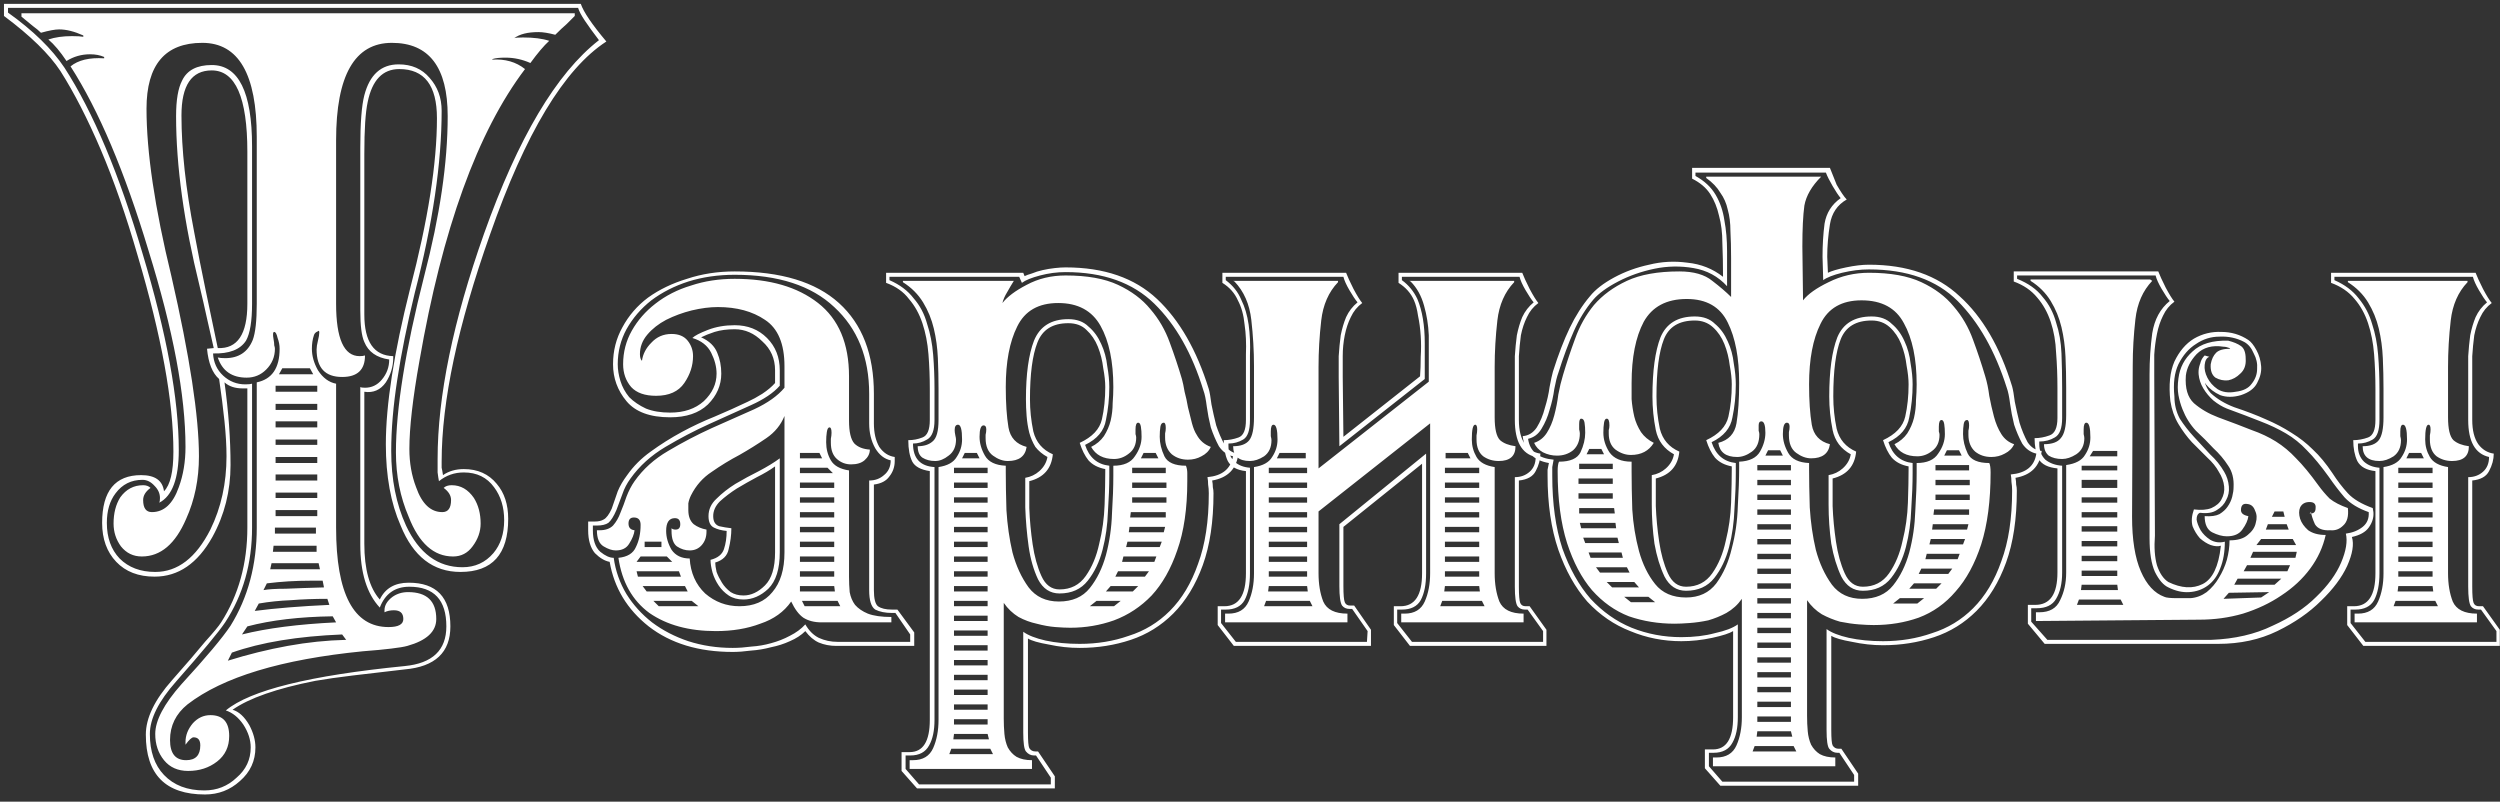 <?xml version="1.0" encoding="UTF-8"?> <svg xmlns="http://www.w3.org/2000/svg" width="237" height="76" viewBox="0 0 237 76" fill="none"><rect x="0" y="0" width="237" height="76" fill="#333333" stroke="none"/><path d="M57.482 3.935C53.488 6.526 49.813 12.623 46.456 22.226C43.397 30.851 41.868 38.032 41.868 43.768C41.868 43.938 41.868 44.129 41.868 44.341C41.91 44.511 41.953 44.745 41.995 45.042C42.547 44.66 43.206 44.469 43.971 44.469C45.288 44.469 46.329 44.936 47.094 45.871C47.816 46.721 48.177 47.825 48.177 49.185C48.177 52.542 46.669 54.22 43.652 54.22C41.06 54.22 39.17 52.754 37.98 49.822C37.045 47.698 36.578 45.127 36.578 42.111C36.578 38.372 37.343 33.464 38.872 27.388C40.572 20.888 41.422 15.492 41.422 11.2C41.422 8.098 40.232 6.548 37.852 6.548C36.28 6.548 35.282 7.589 34.857 9.671C34.645 10.648 34.538 12.284 34.538 14.578V29.81C34.538 32.402 35.452 33.719 37.279 33.762V33.889C37.279 34.739 37.045 35.525 36.578 36.247C36.068 36.97 35.388 37.267 34.538 37.139V51.543C34.538 53.965 35.027 55.728 36.004 56.833C36.514 55.771 37.428 55.24 38.745 55.24C41.379 55.24 42.696 56.621 42.696 59.382C42.696 61.847 41.252 63.206 38.362 63.461C36.493 63.674 34.857 63.865 33.455 64.035C32.053 64.205 30.863 64.375 29.886 64.545C26.232 65.267 23.619 66.181 22.047 67.285C22.642 67.455 23.173 67.944 23.64 68.751C24.022 69.474 24.214 70.174 24.214 70.854C24.214 72.129 23.725 73.191 22.748 74.041C21.813 74.891 20.708 75.316 19.434 75.316C15.695 75.316 13.825 73.425 13.825 69.643C13.825 68.071 14.654 66.351 16.311 64.481C17.628 62.994 18.669 61.783 19.434 60.848C20.241 59.956 20.751 59.34 20.963 59C22.62 56.408 23.449 53.413 23.449 50.014V36.821H23.003C22.28 36.821 21.707 36.63 21.282 36.247C21.664 39.009 21.855 41.622 21.855 44.087C21.855 46.551 21.282 48.824 20.135 50.906C18.733 53.413 16.906 54.666 14.654 54.666C13.124 54.666 11.913 54.199 11.021 53.264C10.129 52.329 9.682 51.097 9.682 49.568C9.682 46.551 10.915 45.042 13.379 45.042C14.696 45.042 15.418 45.552 15.546 46.572C16.141 45.977 16.438 44.724 16.438 42.812C16.438 38.053 15.312 31.871 13.06 24.265C11.956 20.442 10.787 17.085 9.555 14.196C8.323 11.306 7.048 8.821 5.731 6.739C4.669 5.124 2.884 3.382 0.377 1.513V0.366H55.06C55.315 1.13 56.123 2.32 57.482 3.935ZM23.449 28.791V14.387C23.449 9.246 22.323 6.675 20.071 6.675C18.159 6.675 17.203 8.098 17.203 10.945C17.203 14.174 17.607 17.871 18.414 22.035C18.754 23.862 19.115 25.689 19.497 27.516C19.88 29.343 20.262 31.17 20.645 32.997C22.514 33.082 23.449 31.68 23.449 28.791ZM56.781 3.807C56.229 3.085 55.783 2.469 55.443 1.959C55.103 1.449 54.891 1.045 54.806 0.748H0.76V1.194C3.139 2.894 4.924 4.636 6.113 6.42C8.833 10.627 11.297 16.49 13.507 24.011C15.801 31.616 16.948 37.841 16.948 42.684C16.948 45.361 16.332 47.018 15.1 47.656C15.142 47.571 15.164 47.422 15.164 47.209C15.164 46.785 14.994 46.402 14.654 46.062C14.314 45.68 13.931 45.489 13.507 45.489C12.444 45.489 11.595 45.913 10.957 46.763C10.405 47.486 10.129 48.42 10.129 49.568C10.129 50.97 10.532 52.096 11.339 52.945C12.189 53.795 13.315 54.22 14.717 54.22C16.842 54.22 18.584 52.882 19.944 50.205C20.963 48.123 21.473 45.807 21.473 43.258C21.473 42.281 21.409 41.176 21.282 39.944C21.154 38.712 20.985 37.373 20.772 35.929C20.135 35.376 19.752 34.42 19.625 33.061L20.262 32.997C20.05 32.062 19.837 31.127 19.625 30.193C19.412 29.215 19.179 28.196 18.924 27.133C17.437 21.1 16.693 15.725 16.693 11.009C16.693 9.479 16.884 8.353 17.267 7.631C17.734 6.654 18.669 6.165 20.071 6.165C22.62 6.165 23.895 8.736 23.895 13.877V28.791C23.895 30.448 23.704 31.616 23.321 32.296C22.769 33.146 21.728 33.549 20.198 33.507C20.241 34.356 20.56 35.058 21.154 35.61C21.749 36.162 22.45 36.438 23.258 36.438C23.555 36.438 23.767 36.417 23.895 36.375V50.014C23.895 53.413 23.045 56.408 21.346 59C20.751 59.892 19.2 61.762 16.693 64.609C15.036 66.478 14.207 68.135 14.207 69.58C14.207 71.237 14.654 72.533 15.546 73.467C16.481 74.445 17.755 74.933 19.37 74.933C20.56 74.933 21.579 74.53 22.429 73.722C23.321 72.958 23.767 72.002 23.767 70.854C23.767 70.132 23.534 69.41 23.066 68.687C22.599 68.008 22.047 67.561 21.409 67.349C23.704 65.437 29.355 64.035 38.362 63.143C40.997 62.888 42.314 61.634 42.314 59.382C42.314 56.876 41.145 55.622 38.809 55.622C37.449 55.622 36.514 56.281 36.004 57.598C34.772 56.281 34.156 54.284 34.156 51.607V36.693C34.241 36.736 34.39 36.757 34.602 36.757C35.239 36.757 35.771 36.502 36.195 35.992C36.663 35.44 36.897 34.803 36.897 34.08C35.707 33.91 34.921 33.358 34.538 32.423C34.283 31.871 34.156 30.872 34.156 29.428V14.004C34.156 11.668 34.283 10.011 34.538 9.033C35.048 7.079 36.132 6.102 37.789 6.102C39.021 6.102 39.998 6.526 40.721 7.376C41.485 8.226 41.868 9.267 41.868 10.499C41.868 15.47 41.018 21.227 39.318 27.771C38.596 30.745 38.044 33.486 37.661 35.992C37.279 38.457 37.088 40.709 37.088 42.748C37.088 45.425 37.555 47.783 38.49 49.822C39.722 52.457 41.507 53.774 43.843 53.774C45.033 53.774 46.01 53.328 46.775 52.435C47.455 51.628 47.795 50.587 47.795 49.313C47.795 48.08 47.476 47.039 46.839 46.19C46.159 45.255 45.203 44.788 43.971 44.788C43.079 44.788 42.293 45.064 41.613 45.616C41.57 45.404 41.528 45.127 41.485 44.788C41.485 44.405 41.485 43.98 41.485 43.513C41.485 37.564 42.951 30.448 45.883 22.162C49.112 13.07 52.745 6.951 56.781 3.807ZM54.487 1.513C54.274 1.725 54.02 1.98 53.722 2.278C53.425 2.532 53.063 2.872 52.639 3.297C52.001 3.127 51.47 3.042 51.045 3.042C50.026 3.042 49.261 3.234 48.751 3.616C48.878 3.573 49.154 3.552 49.579 3.552C50.599 3.552 51.428 3.658 52.065 3.871C51.555 4.338 50.96 5.039 50.281 5.974C49.516 5.634 48.73 5.464 47.922 5.464C47.37 5.464 46.966 5.507 46.711 5.592L46.648 5.655C47.88 5.57 48.921 5.868 49.771 6.548C45.267 12.496 41.931 21.716 39.764 34.208C39.127 37.777 38.809 40.56 38.809 42.557C38.809 43.874 39.021 45.085 39.446 46.19C39.998 47.762 40.827 48.548 41.931 48.548C42.484 48.548 42.76 48.165 42.76 47.401C42.76 46.976 42.526 46.593 42.059 46.253C42.229 46.083 42.484 45.998 42.824 45.998C43.673 45.998 44.374 46.402 44.927 47.209C45.352 47.889 45.564 48.697 45.564 49.631C45.564 50.396 45.309 51.118 44.799 51.798C44.332 52.435 43.716 52.754 42.951 52.754C41.124 52.754 39.722 51.501 38.745 48.994C37.938 47.124 37.534 45.085 37.534 42.876C37.534 38.754 38.426 33.188 40.211 26.177C41.698 20.484 42.441 15.428 42.441 11.009C42.441 6.378 40.678 4.062 37.151 4.062C33.625 4.062 31.862 7.142 31.862 13.303V28.791C31.862 32.105 32.605 33.762 34.092 33.762C34.305 33.762 34.475 33.74 34.602 33.698C34.602 35.058 33.88 35.737 32.435 35.737C30.821 35.737 30.013 34.866 30.013 33.124C30.013 32.912 30.056 32.636 30.141 32.296C30.226 31.956 30.268 31.701 30.268 31.531C30.268 31.361 30.226 31.319 30.141 31.404C29.928 31.488 29.801 31.616 29.758 31.786C29.631 32.168 29.567 32.593 29.567 33.061C29.567 33.74 29.758 34.42 30.141 35.1C30.608 35.822 31.182 36.247 31.862 36.375V50.014C31.862 56.302 33.519 59.446 36.833 59.446C37.767 59.446 38.235 59.191 38.235 58.681C38.235 58.129 37.938 57.853 37.343 57.853C37.003 57.853 36.705 57.916 36.45 58.044V57.853C36.45 57.385 36.705 56.961 37.215 56.578C37.64 56.281 38.129 56.132 38.681 56.132C40.466 56.132 41.358 56.982 41.358 58.681C41.358 59.871 40.444 60.721 38.617 61.231C38.32 61.316 37.81 61.401 37.088 61.486C36.408 61.571 35.516 61.656 34.411 61.74C26.678 62.505 21.133 64.184 17.777 66.775C16.672 67.668 16.119 68.794 16.119 70.153C16.119 71.428 16.629 72.065 17.649 72.065C18.541 72.065 18.988 71.598 18.988 70.663C18.988 70.153 18.775 69.898 18.35 69.898C18.18 69.898 17.925 70.132 17.585 70.599V70.344C17.585 69.707 17.819 69.112 18.286 68.56C18.754 68.05 19.306 67.795 19.944 67.795C21.133 67.795 21.728 68.454 21.728 69.771C21.728 70.791 21.346 71.598 20.581 72.193C19.816 72.788 18.902 73.085 17.84 73.085C16.863 73.085 16.098 72.745 15.546 72.065C14.994 71.385 14.717 70.557 14.717 69.58C14.717 68.305 15.546 66.733 17.203 64.863C19.54 62.314 21.091 60.466 21.855 59.319C23.513 56.642 24.341 53.54 24.341 50.014V36.247C25.786 35.95 26.508 34.888 26.508 33.061C26.508 32.721 26.444 32.381 26.317 32.041C26.232 31.659 26.126 31.467 25.998 31.467C25.871 31.467 25.849 31.701 25.934 32.168C25.977 32.381 25.998 32.572 25.998 32.742C26.041 32.869 26.062 32.976 26.062 33.061C26.062 33.825 25.786 34.484 25.233 35.036C24.724 35.546 24.107 35.801 23.385 35.801C21.983 35.801 21.07 35.164 20.645 33.889C20.814 33.932 21.048 33.953 21.346 33.953C22.62 33.953 23.491 33.379 23.959 32.232C24.214 31.552 24.341 30.405 24.341 28.791V12.985C24.341 7.036 22.62 4.062 19.179 4.062C15.652 4.062 13.889 6.144 13.889 10.308C13.889 14.429 14.675 19.719 16.247 26.177C17.989 33.783 18.86 39.476 18.86 43.258C18.86 45.425 18.456 47.401 17.649 49.185C16.629 51.565 15.227 52.754 13.443 52.754C12.635 52.754 11.977 52.435 11.467 51.798C11 51.161 10.766 50.438 10.766 49.631C10.766 48.654 10.978 47.825 11.403 47.146C11.956 46.381 12.678 45.998 13.57 45.998C13.868 45.998 14.101 46.083 14.271 46.253C13.804 46.593 13.57 46.976 13.57 47.401C13.57 48.165 13.846 48.548 14.399 48.548C15.546 48.548 16.396 47.762 16.948 46.19C17.373 45.042 17.585 43.768 17.585 42.366C17.585 37.48 16.417 31.276 14.08 23.756C11.828 16.278 9.364 10.457 6.687 6.293C7.409 5.698 8.472 5.443 9.874 5.528V5.4C9.491 5.231 9.045 5.146 8.535 5.146C7.728 5.146 6.984 5.358 6.305 5.783C5.71 4.891 5.136 4.211 4.584 3.743C5.221 3.531 5.965 3.425 6.814 3.425C7.324 3.425 7.686 3.446 7.898 3.488V3.361C7.048 2.979 6.283 2.787 5.604 2.787C5.221 2.787 4.648 2.894 3.883 3.106C3.67 2.894 3.415 2.681 3.118 2.469C2.821 2.214 2.459 1.916 2.034 1.576V1.258H54.487V1.513ZM29.695 35.483L29.376 34.909H26.763L26.444 35.483H29.695ZM30.077 37.139V36.566H26.126V37.139H30.077ZM30.077 38.86V38.287H26.126V38.86H30.077ZM30.077 40.517V39.944H26.126V40.517H30.077ZM30.077 42.175V41.665H26.126V42.175H30.077ZM30.077 43.895V43.322H26.126V43.895H30.077ZM30.077 45.552V44.979H26.126V45.552H30.077ZM30.077 47.209V46.7H26.126V47.209H30.077ZM30.077 48.93V48.357H26.126V48.93H30.077ZM29.95 50.587V50.014H26.062V50.587H29.95ZM30.013 52.308V51.734H25.934L25.871 52.308H30.013ZM30.332 53.965L30.204 53.392H25.743L25.616 53.965H30.332ZM30.714 55.686L30.587 55.048H29.503C28.781 55.048 28.059 55.07 27.337 55.112C26.657 55.155 25.977 55.218 25.297 55.303L24.978 55.941C25.446 55.856 26.147 55.813 27.082 55.813C28.016 55.771 29.227 55.728 30.714 55.686ZM31.224 57.343L31.033 56.769C29.801 56.769 28.654 56.812 27.591 56.897C26.529 56.939 25.509 57.045 24.532 57.215L24.15 57.916C26.104 57.662 28.462 57.47 31.224 57.343ZM31.862 59L31.543 58.426C28.399 58.469 25.701 58.788 23.449 59.382L22.939 60.147C25.318 59.552 28.293 59.17 31.862 59ZM32.818 60.657L32.435 60.147C28.229 60.317 24.745 60.891 21.983 61.868L21.601 62.633C23.513 62.038 25.403 61.571 27.273 61.231C29.142 60.891 30.991 60.7 32.818 60.657ZM79.275 61.231C78.681 61.231 78.128 61.124 77.618 60.912C77.151 60.7 76.726 60.338 76.344 59.828C75.961 60.211 75.473 60.53 74.878 60.785C74.326 61.039 73.731 61.231 73.093 61.358C72.456 61.528 71.819 61.634 71.181 61.677C70.544 61.762 69.971 61.804 69.461 61.804C66.231 61.804 63.576 60.997 61.494 59.382C59.455 57.768 58.222 55.728 57.797 53.264C57.33 53.179 56.863 52.903 56.395 52.435C55.971 51.926 55.758 51.203 55.758 50.269V49.44H56.395C56.735 49.44 57.011 49.376 57.224 49.249C57.479 49.121 57.734 48.782 57.989 48.229C58.201 47.634 58.392 47.082 58.562 46.572C58.775 46.062 59.072 45.552 59.455 45.042C60.049 44.193 60.793 43.449 61.685 42.812C62.62 42.132 63.597 41.516 64.617 40.964C65.637 40.411 66.678 39.923 67.74 39.498C68.845 39.03 69.885 38.563 70.863 38.096C71.33 37.883 71.797 37.628 72.265 37.331C72.775 36.991 73.178 36.651 73.476 36.311V35.1C73.476 33.995 73.072 33.082 72.265 32.36C71.5 31.595 70.629 31.212 69.652 31.212C68.93 31.212 68.292 31.297 67.74 31.467C67.23 31.637 66.805 31.807 66.465 31.977C67.23 32.317 67.74 32.806 67.995 33.443C68.25 34.038 68.377 34.696 68.377 35.419C68.377 36.523 67.952 37.501 67.103 38.35C66.253 39.158 65.063 39.561 63.533 39.561C61.621 39.561 60.241 39.051 59.391 38.032C58.541 37.012 58.116 35.844 58.116 34.526C58.116 33.252 58.414 32.083 59.008 31.021C59.603 29.916 60.41 28.982 61.43 28.217C62.492 27.452 63.725 26.857 65.127 26.432C66.529 25.965 68.037 25.731 69.652 25.731C74.028 25.731 77.321 26.73 79.531 28.727C81.74 30.724 82.845 33.592 82.845 37.331V40.135C82.845 41.027 83.015 41.771 83.355 42.366C83.737 42.918 84.225 43.237 84.82 43.322V43.704C84.82 44.256 84.65 44.745 84.311 45.17C84.013 45.595 83.524 45.85 82.845 45.935V55.941C82.845 56.748 82.972 57.258 83.227 57.47C83.524 57.683 83.971 57.789 84.565 57.789H85.075L86.669 59.956V61.231H79.275ZM86.286 60.147L84.884 58.108H84.565C83.928 58.108 83.397 58.002 82.972 57.789C82.59 57.534 82.398 56.918 82.398 55.941V45.552C82.951 45.552 83.418 45.382 83.801 45.042C84.225 44.703 84.438 44.235 84.438 43.64C83.843 43.513 83.355 43.13 82.972 42.493C82.59 41.813 82.398 41.027 82.398 40.135V37.331C82.398 33.889 81.294 31.149 79.084 29.109C76.917 27.07 73.773 26.05 69.652 26.05C68.08 26.05 66.614 26.262 65.254 26.687C63.937 27.112 62.769 27.707 61.749 28.472C60.772 29.237 59.986 30.15 59.391 31.212C58.839 32.232 58.562 33.337 58.562 34.526C58.562 35.036 58.647 35.568 58.817 36.12C58.987 36.672 59.263 37.182 59.646 37.649C60.071 38.074 60.602 38.435 61.239 38.733C61.876 38.988 62.641 39.115 63.533 39.115C64.851 39.115 65.913 38.754 66.72 38.032C67.527 37.267 67.931 36.396 67.931 35.419C67.931 34.781 67.761 34.123 67.421 33.443C67.081 32.763 66.486 32.296 65.637 32.041C65.849 31.828 66.338 31.573 67.103 31.276C67.867 30.979 68.717 30.83 69.652 30.83C70.884 30.83 71.904 31.234 72.711 32.041C73.518 32.848 73.922 33.868 73.922 35.1V36.566C73.327 37.246 72.414 37.862 71.181 38.414C69.949 38.967 68.632 39.561 67.23 40.199C65.828 40.836 64.447 41.558 63.087 42.366C61.728 43.173 60.623 44.171 59.773 45.361C59.433 45.828 59.178 46.317 59.008 46.827C58.839 47.294 58.647 47.804 58.435 48.357C58.18 48.951 57.925 49.355 57.67 49.568C57.415 49.737 57.054 49.822 56.587 49.822H56.204V50.269C56.204 51.203 56.438 51.883 56.905 52.308C57.373 52.69 57.797 52.882 58.18 52.882C58.35 54.114 58.754 55.261 59.391 56.323C60.028 57.343 60.835 58.235 61.813 59C62.832 59.765 63.98 60.36 65.254 60.785C66.571 61.209 67.974 61.422 69.461 61.422C70.013 61.422 70.608 61.379 71.245 61.294C71.882 61.252 72.499 61.146 73.093 60.976C73.731 60.806 74.326 60.572 74.878 60.275C75.473 59.977 75.961 59.616 76.344 59.191C76.684 59.786 77.109 60.211 77.618 60.466C78.171 60.721 78.766 60.848 79.403 60.848H86.286V60.147ZM77.873 59C77.194 59 76.62 58.851 76.153 58.554C75.728 58.256 75.345 57.747 75.005 57.024C74.326 58.002 73.348 58.703 72.074 59.127C70.841 59.595 69.439 59.828 67.867 59.828C65.318 59.828 63.215 59.255 61.558 58.108C59.943 56.918 58.966 55.176 58.626 52.882C59.476 52.797 60.028 52.457 60.283 51.862C60.581 51.267 60.729 50.566 60.729 49.759C60.729 49.291 60.517 49.058 60.092 49.058C59.752 49.058 59.582 49.249 59.582 49.631C59.582 50.014 59.773 50.226 60.156 50.269C60.113 50.651 59.943 51.076 59.646 51.543C59.391 51.968 58.966 52.181 58.371 52.181C58.031 52.181 57.649 52.053 57.224 51.798C56.799 51.543 56.587 51.033 56.587 50.269H56.842C57.394 50.269 57.819 50.12 58.116 49.822C58.414 49.483 58.647 49.079 58.817 48.611C59.03 48.102 59.221 47.592 59.391 47.082C59.603 46.53 59.858 46.041 60.156 45.616C60.963 44.469 62.025 43.513 63.342 42.748C64.702 41.941 66.083 41.218 67.485 40.581C68.93 39.944 70.268 39.349 71.5 38.797C72.775 38.202 73.731 37.522 74.368 36.757V34.718C74.368 32.593 73.752 31.127 72.52 30.32C71.33 29.513 69.843 29.109 68.058 29.109C67.294 29.109 66.465 29.215 65.573 29.428C64.723 29.64 63.916 29.938 63.151 30.32C62.429 30.703 61.834 31.17 61.367 31.722C60.899 32.275 60.666 32.891 60.666 33.571C60.666 33.868 60.729 34.08 60.857 34.208C60.942 33.571 61.239 32.997 61.749 32.487C62.259 31.935 62.896 31.659 63.661 31.659C64.341 31.659 64.851 31.871 65.191 32.296C65.53 32.721 65.7 33.209 65.7 33.762C65.7 34.654 65.424 35.504 64.872 36.311C64.32 37.118 63.427 37.522 62.195 37.522C61.133 37.522 60.347 37.246 59.837 36.693C59.327 36.099 59.072 35.376 59.072 34.526C59.072 33.379 59.348 32.317 59.901 31.34C60.453 30.363 61.197 29.513 62.131 28.791C63.109 28.026 64.234 27.452 65.509 27.07C66.784 26.645 68.165 26.432 69.652 26.432C72.966 26.432 75.6 27.197 77.555 28.727C79.509 30.256 80.487 32.572 80.487 35.674V39.88C80.487 40.942 80.656 41.665 80.996 42.047C81.336 42.387 81.825 42.578 82.462 42.621C82.462 43.003 82.292 43.343 81.952 43.64C81.655 43.895 81.23 44.023 80.678 44.023C80.168 44.023 79.722 43.853 79.339 43.513C78.957 43.173 78.766 42.663 78.766 41.983C78.766 41.898 78.766 41.771 78.766 41.601C78.808 41.388 78.829 41.197 78.829 41.027C78.829 40.687 78.766 40.517 78.638 40.517C78.511 40.517 78.426 40.666 78.383 40.964C78.341 41.218 78.32 41.537 78.32 41.919C78.32 42.557 78.468 43.13 78.766 43.64C79.063 44.15 79.637 44.469 80.487 44.596V54.666C80.487 55.176 80.508 55.665 80.55 56.132C80.635 56.599 80.805 57.003 81.06 57.343C81.358 57.683 81.761 57.959 82.271 58.172C82.823 58.384 83.567 58.49 84.502 58.49V59H77.873ZM77.682 42.939H75.834V43.449H77.937L77.682 42.939ZM78.447 44.341H75.834V44.851H78.957L78.447 44.341ZM79.084 45.743H75.834V46.253H79.084V45.743ZM79.084 47.146H75.834V47.656H79.084V47.146ZM79.084 48.548H75.834V49.058H79.084V48.548ZM79.084 49.95H75.834V50.46H79.084V49.95ZM79.084 51.352H75.834V51.862H79.084V51.352ZM79.084 52.754H75.834V53.264H79.084V52.754ZM79.084 54.156H75.834V54.666H79.084V54.156ZM79.084 55.558H75.834V56.068H79.148L79.084 55.558ZM79.403 56.961H76.025L76.28 57.47H79.658L79.403 56.961ZM74.368 39.434C74.028 40.284 73.455 40.985 72.647 41.537C71.84 42.09 70.99 42.621 70.098 43.13C69.206 43.598 68.335 44.129 67.485 44.724C66.635 45.276 65.977 46.02 65.509 46.954C65.382 47.209 65.297 47.464 65.254 47.719C65.254 47.932 65.254 48.144 65.254 48.357C65.254 48.951 65.424 49.398 65.764 49.695C66.104 49.95 66.508 50.12 66.975 50.205V50.396C66.975 50.906 66.826 51.331 66.529 51.671C66.231 52.011 65.849 52.181 65.382 52.181C64.957 52.181 64.553 52.053 64.171 51.798C63.831 51.543 63.661 51.055 63.661 50.332V50.077C63.746 50.162 63.873 50.205 64.043 50.205C64.341 50.205 64.49 50.035 64.49 49.695C64.49 49.313 64.32 49.121 63.98 49.121C63.427 49.121 63.151 49.525 63.151 50.332C63.151 50.927 63.321 51.522 63.661 52.117C64.043 52.669 64.617 52.945 65.382 52.945C65.467 54.305 65.955 55.41 66.848 56.26C67.782 57.067 68.866 57.47 70.098 57.47C71.458 57.47 72.499 57.024 73.221 56.132C73.986 55.24 74.368 53.986 74.368 52.372V39.434ZM62.705 51.352H61.112V51.862H62.705V51.352ZM63.215 52.754H60.729L60.347 53.264H63.725L63.215 52.754ZM64.362 54.156H60.347L60.474 54.666H64.553L64.362 54.156ZM65.573 56.961H61.94L62.45 57.47H66.21L65.573 56.961ZM64.936 55.558H60.92L61.303 56.068H65.191L64.936 55.558ZM73.922 52.372C73.922 53.944 73.561 55.091 72.838 55.813C72.116 56.493 71.33 56.833 70.48 56.833C69.928 56.833 69.461 56.706 69.078 56.451C68.696 56.196 68.377 55.877 68.122 55.495C67.867 55.112 67.676 54.709 67.549 54.284C67.421 53.816 67.358 53.413 67.358 53.073C68.037 52.903 68.462 52.563 68.632 52.053C68.802 51.543 68.887 50.97 68.887 50.332C68.42 50.29 68.016 50.184 67.676 50.014C67.336 49.844 67.166 49.483 67.166 48.93C67.166 48.293 67.421 47.74 67.931 47.273C68.441 46.763 69.036 46.296 69.716 45.871C70.438 45.446 71.181 45.042 71.946 44.66C72.754 44.235 73.412 43.831 73.922 43.449V52.372ZM73.476 44.214C73.008 44.554 72.435 44.894 71.755 45.234C71.118 45.574 70.48 45.935 69.843 46.317C69.248 46.7 68.717 47.103 68.25 47.528C67.825 47.953 67.612 48.42 67.612 48.93C67.612 49.44 67.804 49.759 68.186 49.886C68.568 49.971 68.951 50.035 69.333 50.077C69.333 50.715 69.248 51.373 69.078 52.053C68.951 52.69 68.526 53.115 67.804 53.328C67.804 53.54 67.846 53.838 67.931 54.22C68.058 54.56 68.228 54.9 68.441 55.24C68.653 55.58 68.93 55.877 69.269 56.132C69.609 56.344 70.013 56.451 70.48 56.451C71.203 56.451 71.882 56.132 72.52 55.495C73.157 54.857 73.476 53.816 73.476 52.372V44.214ZM117.398 43.003C117.228 44.448 116.4 45.297 114.913 45.552C114.955 45.765 114.977 45.977 114.977 46.19C115.019 46.36 115.04 46.551 115.04 46.763C115.04 49.44 114.7 51.713 114.021 53.583C113.341 55.452 112.406 56.982 111.216 58.172C110.069 59.319 108.731 60.147 107.201 60.657C105.672 61.167 104.057 61.422 102.357 61.422C101.38 61.422 100.403 61.316 99.426 61.103C98.448 60.933 97.79 60.742 97.45 60.53V69.452C97.45 70.26 97.492 70.748 97.577 70.918C97.705 71.13 97.896 71.237 98.151 71.237H98.406L99.999 73.595V74.742H86.934L85.468 73.085V71.3H86.233C87.508 71.3 88.145 70.281 88.145 68.241V44.66C87.295 44.533 86.743 44.235 86.488 43.768C86.233 43.258 86.106 42.578 86.106 41.728C86.573 41.728 87.019 41.643 87.444 41.473C87.911 41.303 88.145 40.751 88.145 39.816V36.885C88.145 35.737 88.102 34.633 88.017 33.571C87.933 32.508 87.741 31.531 87.444 30.639C87.146 29.747 86.722 28.982 86.169 28.344C85.659 27.665 84.937 27.155 84.002 26.815V25.859H97.004L97.131 26.177C97.301 26.093 97.535 26.008 97.832 25.922C98.13 25.795 98.47 25.689 98.852 25.604C99.234 25.519 99.617 25.455 99.999 25.413C100.382 25.37 100.722 25.349 101.019 25.349C104.673 25.349 107.562 26.347 109.687 28.344C111.811 30.341 113.447 33.188 114.594 36.885C114.679 37.182 114.764 37.671 114.849 38.35C114.977 38.988 115.125 39.646 115.295 40.326C115.508 40.964 115.763 41.558 116.06 42.111C116.4 42.663 116.846 42.961 117.398 43.003ZM116.889 43.258C116.336 43.13 115.89 42.812 115.55 42.302C115.253 41.75 114.998 41.155 114.785 40.517C114.615 39.838 114.488 39.179 114.403 38.542C114.318 37.862 114.212 37.352 114.084 37.012C113.022 33.528 111.471 30.788 109.432 28.791C107.392 26.794 104.588 25.795 101.019 25.795C100.212 25.795 99.404 25.901 98.597 26.114C97.79 26.326 97.216 26.56 96.876 26.815L96.621 26.241H84.321V26.56C85.298 26.985 86.063 27.558 86.615 28.281C87.21 28.96 87.635 29.768 87.89 30.703C88.187 31.595 88.379 32.572 88.464 33.634C88.549 34.696 88.591 35.78 88.591 36.885V39.816C88.591 40.794 88.357 41.41 87.89 41.665C87.465 41.919 87.019 42.047 86.552 42.047C86.552 43.449 87.231 44.193 88.591 44.278V68.241C88.591 69.261 88.421 70.068 88.081 70.663C87.741 71.3 87.146 71.619 86.297 71.619H85.85V72.894L87.125 74.36H99.617V73.722L98.215 71.619H98.023C97.726 71.619 97.471 71.492 97.259 71.237C97.089 71.024 97.004 70.43 97.004 69.452V59.892C97.471 60.232 98.172 60.508 99.107 60.721C100.084 60.933 101.168 61.039 102.357 61.039C104.014 61.039 105.565 60.785 107.01 60.275C108.497 59.807 109.793 59.021 110.898 57.916C112.045 56.769 112.937 55.282 113.574 53.455C114.254 51.628 114.594 49.398 114.594 46.763C114.594 46.466 114.573 46.19 114.53 45.935C114.53 45.68 114.509 45.446 114.467 45.234C115.869 45.106 116.676 44.448 116.889 43.258ZM114.785 42.366C114.615 42.748 114.318 43.045 113.893 43.258C113.511 43.47 113.086 43.577 112.618 43.577C112.024 43.577 111.514 43.407 111.089 43.067C110.664 42.684 110.451 42.153 110.451 41.473C110.451 41.388 110.451 41.261 110.451 41.091C110.494 40.921 110.515 40.751 110.515 40.581C110.515 40.241 110.451 40.071 110.324 40.071C110.154 40.071 110.048 40.199 110.005 40.454C109.963 40.709 109.942 41.027 109.942 41.41C109.942 42.005 110.09 42.621 110.388 43.258C110.685 43.853 111.365 44.15 112.427 44.15C112.512 44.363 112.555 44.596 112.555 44.851C112.555 45.106 112.555 45.361 112.555 45.616C112.555 48.208 112.236 50.396 111.599 52.181C111.004 53.923 110.197 55.346 109.177 56.451C108.157 57.513 106.967 58.299 105.608 58.809C104.291 59.276 102.91 59.51 101.465 59.51C101.083 59.51 100.615 59.489 100.063 59.446C99.511 59.404 98.916 59.297 98.278 59.127C97.684 59 97.11 58.788 96.558 58.49C96.005 58.15 95.538 57.704 95.156 57.152V68.114C95.156 68.624 95.177 69.112 95.219 69.58C95.262 70.047 95.368 70.472 95.538 70.854C95.75 71.237 96.027 71.534 96.367 71.747C96.749 71.959 97.237 72.065 97.832 72.065V72.894H86.233V72.065H86.552C87.486 72.065 88.124 71.683 88.464 70.918C88.803 70.153 88.973 69.261 88.973 68.241V44.278C89.823 44.15 90.397 43.831 90.694 43.322C91.034 42.812 91.204 42.259 91.204 41.665C91.204 40.73 91.077 40.263 90.822 40.263C90.609 40.263 90.503 40.432 90.503 40.772C90.503 40.9 90.524 41.07 90.567 41.282C90.609 41.452 90.63 41.58 90.63 41.665C90.63 42.344 90.397 42.854 89.929 43.194C89.504 43.534 89.08 43.704 88.655 43.704C88.187 43.704 87.784 43.598 87.444 43.385C87.146 43.173 86.998 42.812 86.998 42.302C87.593 42.302 88.06 42.153 88.4 41.856C88.782 41.558 88.973 40.879 88.973 39.816V36.885C88.973 35.907 88.952 34.93 88.91 33.953C88.867 32.976 88.74 32.041 88.527 31.149C88.315 30.256 87.975 29.428 87.508 28.663C87.04 27.898 86.403 27.261 85.596 26.751V26.624H96.112C95.899 26.963 95.687 27.325 95.474 27.707C95.262 28.047 95.113 28.387 95.028 28.727C95.496 28.132 96.26 27.558 97.323 27.006C98.427 26.411 99.659 26.114 101.019 26.114C103.058 26.114 104.716 26.411 105.99 27.006C107.265 27.601 108.285 28.366 109.049 29.3C109.857 30.235 110.473 31.297 110.898 32.487C111.323 33.634 111.705 34.781 112.045 35.929C112.13 36.226 112.215 36.63 112.3 37.139C112.427 37.607 112.533 38.096 112.618 38.605C112.746 39.115 112.873 39.625 113.001 40.135C113.128 40.602 113.277 40.964 113.447 41.218C113.744 41.771 114.191 42.153 114.785 42.366ZM108.221 41.41C108.221 41.027 108.2 40.709 108.157 40.454C108.115 40.199 108.03 40.071 107.902 40.071C107.732 40.071 107.647 40.284 107.647 40.709C107.647 40.879 107.647 41.027 107.647 41.155C107.69 41.282 107.711 41.388 107.711 41.473C107.711 42.153 107.477 42.663 107.01 43.003C106.585 43.343 106.118 43.513 105.608 43.513C104.588 43.513 103.866 43.13 103.441 42.366C103.951 42.111 104.354 41.771 104.652 41.346C104.949 40.879 105.162 40.39 105.289 39.88C105.417 39.328 105.48 38.775 105.48 38.223C105.523 37.671 105.544 37.161 105.544 36.693C105.544 34.272 105.14 32.338 104.333 30.894C103.526 29.449 102.187 28.727 100.318 28.727C98.448 28.727 97.153 29.47 96.43 30.957C95.708 32.402 95.347 34.314 95.347 36.693C95.347 38.223 95.432 39.498 95.602 40.517C95.772 41.495 96.345 42.111 97.323 42.366C97.195 43.258 96.6 43.704 95.538 43.704C95.071 43.704 94.603 43.534 94.136 43.194C93.668 42.854 93.435 42.302 93.435 41.537C93.435 41.452 93.435 41.346 93.435 41.218C93.477 41.048 93.499 40.879 93.499 40.709C93.499 40.454 93.413 40.326 93.244 40.326C92.989 40.326 92.861 40.687 92.861 41.41C92.861 42.005 93.031 42.599 93.371 43.194C93.711 43.789 94.37 44.108 95.347 44.15V44.724C95.347 45.743 95.368 46.954 95.41 48.357C95.496 49.759 95.687 51.097 95.984 52.372C96.324 53.646 96.834 54.751 97.514 55.686C98.194 56.578 99.15 57.024 100.382 57.024C101.656 57.024 102.634 56.599 103.313 55.75C103.993 54.9 104.503 53.859 104.843 52.627C105.183 51.352 105.374 50.035 105.417 48.675C105.502 47.316 105.544 46.126 105.544 45.106V44.15C106.521 44.15 107.201 43.853 107.584 43.258C108.008 42.663 108.221 42.047 108.221 41.41ZM105.162 36.693C105.162 37.756 105.055 38.797 104.843 39.816C104.673 40.836 104.014 41.622 102.867 42.175C103.25 43.364 104.014 44.023 105.162 44.15V45.106C105.162 46.083 105.119 47.209 105.034 48.484C104.992 49.759 104.822 50.97 104.524 52.117C104.227 53.264 103.76 54.241 103.122 55.048C102.485 55.856 101.593 56.26 100.445 56.26C99.553 56.26 98.873 55.813 98.406 54.921C97.981 54.029 97.684 52.988 97.514 51.798C97.344 50.566 97.237 49.334 97.195 48.102C97.195 46.87 97.195 45.935 97.195 45.297C97.705 45.212 98.151 45 98.533 44.66C98.958 44.278 99.213 43.831 99.298 43.322C98.831 43.067 98.448 42.748 98.151 42.366C97.896 41.941 97.705 41.495 97.577 41.027C97.45 40.517 97.365 39.986 97.323 39.434C97.28 38.882 97.259 38.35 97.259 37.841C97.259 35.461 97.514 33.613 98.023 32.296C98.576 30.936 99.659 30.256 101.274 30.256C102.081 30.256 102.719 30.49 103.186 30.957C103.696 31.382 104.099 31.935 104.397 32.614C104.694 33.252 104.885 33.953 104.97 34.718C105.098 35.44 105.162 36.099 105.162 36.693ZM104.779 44.469C104.099 44.341 103.568 44.065 103.186 43.64C102.846 43.215 102.57 42.663 102.357 41.983C103.547 41.431 104.248 40.687 104.461 39.753C104.673 38.818 104.779 37.798 104.779 36.693C104.779 36.184 104.716 35.589 104.588 34.909C104.503 34.187 104.333 33.507 104.078 32.869C103.823 32.232 103.462 31.701 102.995 31.276C102.57 30.851 101.996 30.639 101.274 30.639C99.787 30.639 98.81 31.255 98.342 32.487C97.875 33.677 97.641 35.461 97.641 37.841C97.641 38.86 97.747 39.88 97.96 40.9C98.215 41.919 98.831 42.642 99.808 43.067C99.681 44.426 98.937 45.276 97.577 45.616C97.577 46.168 97.577 47.018 97.577 48.165C97.62 49.313 97.726 50.46 97.896 51.607C98.066 52.754 98.342 53.753 98.725 54.602C99.107 55.452 99.681 55.877 100.445 55.877C101.508 55.877 102.336 55.452 102.931 54.602C103.526 53.753 103.951 52.733 104.206 51.543C104.503 50.353 104.673 49.121 104.716 47.847C104.758 46.572 104.779 45.531 104.779 44.724V44.469ZM92.606 42.939H91.459L91.204 43.449H92.861L92.606 42.939ZM93.626 44.341H90.439V44.851H93.626V44.341ZM93.626 45.743H90.439V46.253H93.626V45.743ZM93.626 47.146H90.439V47.656H93.626V47.146ZM93.626 48.548H90.439V49.058H93.626V48.548ZM93.626 49.95H90.439V50.46H93.626V49.95ZM93.626 51.352H90.439V51.862H93.626V51.352ZM93.626 52.754H90.439V53.264H93.626V52.754ZM93.626 54.156H90.439V54.666H93.626V54.156ZM93.626 55.558H90.439V56.068H93.626V55.558ZM93.626 56.961H90.439V57.47H93.626V56.961ZM93.626 58.363H90.439V58.873H93.626V58.363ZM93.626 59.765H90.439V60.275H93.626V59.765ZM93.626 61.167H90.439V61.677H93.626V61.167ZM93.626 62.569H90.439V63.079H93.626V62.569ZM93.626 63.971H90.439V64.481H93.626V63.971ZM93.626 65.373H90.439V65.883H93.626V65.373ZM93.626 66.775H90.439V67.285H93.626V66.775ZM93.626 68.178H90.439V68.687H93.626V68.178ZM93.626 69.58H90.439L90.376 70.09H93.753L93.626 69.58ZM93.881 70.982H90.184L89.993 71.492H94.136L93.881 70.982ZM108.157 43.449H109.814L109.559 42.939H108.412L108.157 43.449ZM107.329 44.851H110.515V44.341H107.329V44.851ZM107.329 46.253H110.579V45.743H107.329V46.253ZM107.329 47.656H110.579V47.146H107.329V47.656ZM107.137 49.058H110.515V48.548H107.201L107.137 49.058ZM107.01 50.46H110.324L110.451 49.95H107.074L107.01 50.46ZM106.755 51.862H109.942L110.133 51.352H106.882L106.755 51.862ZM106.373 53.264H109.432L109.623 52.754H106.5L106.373 53.264ZM105.735 54.666H108.54L108.922 54.156H105.99L105.735 54.666ZM103.313 57.47H105.608L106.245 56.961H103.951L103.313 57.47ZM104.843 56.068H107.392L107.902 55.558H105.289L104.843 56.068ZM124.997 44.405L135.449 36.184V31.786C135.407 30.809 135.258 29.874 135.003 28.982C134.748 28.047 134.323 27.282 133.729 26.687L133.601 26.624H143.543V26.751C142.651 27.686 142.12 28.897 141.95 30.384C141.78 31.871 141.695 33.337 141.695 34.781V39.561C141.695 40.666 141.865 41.388 142.205 41.728C142.545 42.026 143.034 42.217 143.671 42.302C143.671 43.237 143.14 43.704 142.078 43.704C141.525 43.704 141.037 43.555 140.612 43.258C140.187 42.918 139.974 42.387 139.974 41.665C139.974 41.58 139.974 41.452 139.974 41.282C140.017 41.07 140.038 40.879 140.038 40.709C140.038 40.411 139.974 40.263 139.847 40.263C139.634 40.263 139.528 40.73 139.528 41.665C139.528 42.259 139.677 42.812 139.974 43.322C140.272 43.831 140.845 44.15 141.695 44.278V54.347C141.695 55.367 141.844 56.26 142.141 57.024C142.481 57.789 143.246 58.172 144.436 58.172V59H132.836V58.172H133.155C134.09 58.172 134.727 57.789 135.067 57.024C135.407 56.26 135.577 55.367 135.577 54.347V44.023V40.135L124.997 48.484C124.997 48.611 124.997 48.973 124.997 49.568C124.997 50.12 124.997 50.736 124.997 51.416C124.997 52.096 124.997 52.733 124.997 53.328C124.997 53.88 124.997 54.22 124.997 54.347C124.997 55.367 125.146 56.26 125.443 57.024C125.783 57.789 126.548 58.172 127.738 58.172V59H116.138V58.172H116.457C117.392 58.172 118.029 57.789 118.369 57.024C118.709 56.26 118.879 55.367 118.879 54.347V44.278C119.728 44.15 120.302 43.831 120.599 43.322C120.939 42.812 121.109 42.259 121.109 41.665C121.109 40.73 120.982 40.263 120.727 40.263C120.557 40.263 120.472 40.475 120.472 40.9C120.472 41.027 120.472 41.176 120.472 41.346C120.515 41.516 120.536 41.643 120.536 41.728C120.536 42.408 120.302 42.918 119.835 43.258C119.367 43.555 118.921 43.704 118.496 43.704C117.434 43.704 116.903 43.237 116.903 42.302C117.625 42.302 118.135 42.111 118.433 41.728C118.73 41.346 118.879 40.624 118.879 39.561V34.718C118.879 33.273 118.794 31.807 118.624 30.32C118.454 28.833 117.923 27.622 117.03 26.687L116.903 26.624H126.845V26.751C125.953 27.686 125.422 28.897 125.252 30.384C125.082 31.871 124.997 33.337 124.997 34.781V41.027V44.405ZM140.484 56.961H136.724L136.533 57.47H140.739L140.484 56.961ZM124.169 56.961H120.026L119.835 57.47H124.423L124.169 56.961ZM123.914 55.558H120.281L120.217 56.068H123.977L123.914 55.558ZM140.229 55.558H136.979L136.915 56.068H140.293L140.229 55.558ZM140.229 49.95H136.979V50.46H140.229V49.95ZM140.229 48.548H136.979V49.058H140.229V48.548ZM140.229 47.146H136.979V47.656H140.229V47.146ZM140.229 51.352H136.979V51.862H140.229V51.352ZM140.229 44.341H136.979V44.851H140.229V44.341ZM123.914 51.352H120.281V51.862H123.914V51.352ZM123.914 44.341H120.281V44.851H123.914V44.341ZM123.914 48.548H120.281V49.058H123.914V48.548ZM123.914 45.743H120.281V46.253H123.914V45.743ZM123.914 54.156H120.281V54.666H123.914V54.156ZM140.229 45.743H136.979V46.253H140.229V45.743ZM123.914 52.754H120.281V53.264H123.914V52.754ZM123.914 49.95H120.281V50.46H123.914V49.95ZM123.914 47.146H120.281V47.656H123.914V47.146ZM140.229 52.754H136.979V53.264H140.229V52.754ZM140.229 54.156H136.979V54.666H140.229V54.156ZM139.146 42.939H137.043V43.449H139.401L139.146 42.939ZM123.786 42.939H121.301L121.046 43.449H123.786V42.939ZM135.194 43.003V54.347C135.194 55.41 135.024 56.26 134.685 56.897C134.345 57.492 133.75 57.789 132.9 57.789H132.454V59.064L133.856 60.848H146.284V59.828L144.818 57.789H144.563C144.266 57.789 144.032 57.683 143.862 57.47C143.692 57.215 143.607 56.599 143.607 55.622V45.234C144.16 45.234 144.627 45.064 145.009 44.724C145.392 44.384 145.583 43.916 145.583 43.322C144.266 43.024 143.607 41.856 143.607 39.816V35.737C143.607 35.1 143.607 34.441 143.607 33.762C143.65 33.082 143.713 32.423 143.798 31.786C143.926 31.149 144.096 30.575 144.308 30.065C144.563 29.513 144.924 29.045 145.392 28.663C145.179 28.408 144.924 28.026 144.627 27.516C144.329 27.006 144.138 26.581 144.053 26.241H132.9V26.56C133.537 27.027 134.026 27.622 134.366 28.344C134.833 29.449 135.067 30.851 135.067 32.551V35.929L126.973 42.302L126.909 35.737C126.909 35.1 126.909 34.441 126.909 33.762C126.952 33.082 127.015 32.423 127.1 31.786C127.228 31.149 127.398 30.575 127.61 30.065C127.865 29.513 128.226 29.045 128.694 28.663C128.481 28.408 128.226 28.026 127.929 27.516C127.631 27.006 127.44 26.581 127.355 26.241H116.202V26.56C116.882 27.07 117.37 27.686 117.668 28.408C118.008 29.088 118.241 29.874 118.369 30.766C118.496 31.659 118.539 32.636 118.496 33.698C118.496 34.718 118.496 35.78 118.496 36.885V39.816C118.496 40.794 118.284 41.41 117.859 41.665C117.434 41.919 116.967 42.047 116.457 42.047V42.302C116.457 42.897 116.648 43.385 117.03 43.768C117.413 44.108 117.901 44.299 118.496 44.341V54.347C118.496 55.41 118.326 56.26 117.986 56.897C117.647 57.492 117.052 57.789 116.202 57.789H115.756V59.064L117.158 60.848H129.586L129.65 59.828L128.184 57.725H127.929C127.631 57.725 127.398 57.619 127.228 57.407C127.058 57.152 126.973 56.536 126.973 55.558V49.695L135.194 43.003ZM127.355 55.558C127.355 56.366 127.398 56.876 127.483 57.088C127.568 57.3 127.738 57.407 127.993 57.407H128.375L129.968 59.701V61.231H116.967L115.437 59.255V57.47H116.074C117.434 57.47 118.114 56.429 118.114 54.347V44.66C117.264 44.575 116.691 44.256 116.393 43.704C116.138 43.152 116.011 42.493 116.011 41.728C116.478 41.728 116.945 41.643 117.413 41.473C117.88 41.303 118.114 40.751 118.114 39.816V36.885C118.114 35.737 118.114 34.654 118.114 33.634C118.156 32.572 118.114 31.616 117.986 30.766C117.901 29.874 117.689 29.109 117.349 28.472C117.052 27.792 116.563 27.24 115.883 26.815V25.859H127.61C127.738 26.199 127.971 26.709 128.311 27.388C128.651 28.026 128.927 28.472 129.14 28.727C128.672 29.067 128.311 29.513 128.056 30.065C127.801 30.575 127.61 31.149 127.483 31.786C127.355 32.423 127.291 33.082 127.291 33.762C127.291 34.441 127.291 35.1 127.291 35.737L127.355 41.41L134.621 35.674C134.663 35.121 134.685 34.505 134.685 33.825C134.727 33.146 134.727 32.487 134.685 31.85C134.642 31.17 134.557 30.532 134.43 29.938C134.345 29.343 134.217 28.854 134.047 28.472C133.75 27.792 133.261 27.24 132.581 26.815V25.859H144.308C144.436 26.199 144.669 26.709 145.009 27.388C145.349 28.026 145.625 28.472 145.838 28.727C145.37 29.067 145.009 29.513 144.754 30.065C144.499 30.575 144.308 31.149 144.181 31.786C144.096 32.423 144.032 33.082 143.99 33.762C143.99 34.441 143.99 35.1 143.99 35.737V39.816C143.99 40.794 144.181 41.558 144.563 42.111C144.946 42.621 145.434 42.918 146.029 43.003C146.029 43.555 145.88 44.108 145.583 44.66C145.328 45.17 144.797 45.467 143.99 45.552V55.622C143.99 56.429 144.032 56.939 144.117 57.152C144.202 57.364 144.372 57.47 144.627 57.47H145.009L146.603 59.701V61.231H133.665L132.135 59.255V57.47H132.773C134.132 57.47 134.812 56.429 134.812 54.347V43.959L127.355 49.95V55.558ZM173.286 25.859C173.626 25.689 174.199 25.519 175.007 25.349C175.814 25.179 176.536 25.094 177.174 25.094C180.785 25.094 183.653 26.093 185.778 28.089C187.944 30.044 189.602 32.891 190.749 36.63C190.834 36.927 190.919 37.416 191.004 38.096C191.131 38.733 191.28 39.391 191.45 40.071C191.662 40.751 191.917 41.367 192.215 41.919C192.554 42.429 193.001 42.706 193.553 42.748C193.383 44.193 192.554 45.042 191.067 45.297C191.11 45.51 191.131 45.722 191.131 45.935C191.174 46.105 191.195 46.296 191.195 46.508C191.195 49.185 190.855 51.458 190.175 53.328C189.495 55.197 188.561 56.727 187.371 57.916C186.224 59.064 184.885 59.892 183.356 60.402C181.826 60.912 180.212 61.167 178.512 61.167C177.535 61.167 176.557 61.061 175.58 60.848C174.603 60.678 173.944 60.487 173.605 60.275V69.197C173.605 70.005 173.647 70.493 173.732 70.663C173.859 70.876 174.051 70.982 174.306 70.982H174.561L176.154 73.34V74.487H163.089L161.623 72.83V71.046H162.387C163.662 71.046 164.299 70.026 164.299 67.986V59.828C163.96 60.041 163.301 60.253 162.324 60.466C161.347 60.678 160.369 60.785 159.392 60.785C157.692 60.785 156.078 60.466 154.548 59.828C153.019 59.234 151.659 58.299 150.469 57.024C149.322 55.707 148.409 54.071 147.729 52.117C147.049 50.12 146.709 47.783 146.709 45.106C146.709 44.894 146.709 44.703 146.709 44.533C146.752 44.32 146.794 44.108 146.837 43.895C145.35 43.64 144.521 42.791 144.351 41.346C144.903 41.303 145.35 41.027 145.689 40.517C146.029 39.965 146.284 39.349 146.454 38.669C146.667 37.989 146.815 37.331 146.9 36.693C147.028 36.014 147.134 35.525 147.219 35.228C147.729 33.613 148.26 32.232 148.812 31.085C149.365 29.938 150.002 28.939 150.724 28.089C151.234 27.452 151.999 26.857 153.019 26.305C154.038 25.753 155.143 25.349 156.333 25.094C157.523 24.797 158.733 24.733 159.966 24.903C161.24 25.03 162.366 25.476 163.343 26.241C163.343 25.094 163.322 24.032 163.28 23.055C163.28 22.077 163.174 21.206 162.961 20.442C162.791 19.677 162.515 18.997 162.133 18.402C161.75 17.807 161.177 17.319 160.412 16.936V15.916H173.477C173.52 16.044 173.605 16.256 173.732 16.554C173.859 16.851 173.987 17.17 174.114 17.51C174.284 17.807 174.454 18.083 174.624 18.338C174.794 18.593 174.943 18.784 175.07 18.912C174.178 19.422 173.647 20.208 173.477 21.27C173.307 22.332 173.222 23.352 173.222 24.329L173.286 25.859ZM170.928 28.472C171.395 27.877 172.202 27.303 173.35 26.751C174.539 26.156 175.814 25.859 177.174 25.859C179.213 25.859 180.87 26.156 182.145 26.751C183.419 27.346 184.439 28.111 185.204 29.045C186.011 29.98 186.627 31.042 187.052 32.232C187.477 33.379 187.859 34.526 188.199 35.674C188.369 36.226 188.497 36.842 188.582 37.522C188.709 38.202 188.858 38.86 189.028 39.498C189.198 40.135 189.432 40.687 189.729 41.155C190.026 41.622 190.43 41.941 190.94 42.111C190.77 42.493 190.473 42.791 190.048 43.003C189.665 43.215 189.24 43.322 188.773 43.322C188.178 43.322 187.668 43.152 187.243 42.812C186.819 42.429 186.606 41.898 186.606 41.218C186.606 41.133 186.606 41.006 186.606 40.836C186.649 40.666 186.67 40.496 186.67 40.326C186.67 39.986 186.606 39.816 186.479 39.816C186.309 39.816 186.202 39.944 186.16 40.199C186.117 40.454 186.096 40.772 186.096 41.155C186.096 41.75 186.245 42.366 186.542 43.003C186.84 43.598 187.52 43.895 188.582 43.895C188.667 44.065 188.709 44.363 188.709 44.788C188.709 47.464 188.412 49.737 187.817 51.607C187.222 53.434 186.415 54.921 185.395 56.068C184.418 57.215 183.249 58.044 181.89 58.554C180.573 59.021 179.149 59.255 177.62 59.255C177.237 59.255 176.77 59.234 176.218 59.191C175.665 59.149 175.07 59.064 174.433 58.936C173.838 58.766 173.265 58.533 172.712 58.235C172.16 57.895 171.693 57.449 171.31 56.897V67.859C171.31 68.369 171.331 68.857 171.374 69.325C171.416 69.792 171.523 70.217 171.693 70.599C171.905 70.982 172.181 71.279 172.521 71.492C172.903 71.704 173.392 71.81 173.987 71.81V72.639H162.387V71.81H162.706C163.641 71.81 164.278 71.428 164.618 70.663C164.958 69.898 165.128 69.006 165.128 67.986V56.769C164.746 57.322 164.257 57.768 163.662 58.108C163.11 58.405 162.536 58.639 161.941 58.809C161.347 58.936 160.752 59.021 160.157 59.064C159.604 59.106 159.137 59.127 158.755 59.127C157.225 59.127 155.78 58.894 154.421 58.426C153.104 57.916 151.935 57.088 150.916 55.941C149.938 54.794 149.152 53.306 148.557 51.48C147.963 49.61 147.665 47.337 147.665 44.66C147.665 44.235 147.708 43.938 147.793 43.768C148.855 43.768 149.535 43.47 149.832 42.876C150.129 42.238 150.278 41.622 150.278 41.027C150.278 40.645 150.257 40.326 150.214 40.071C150.172 39.816 150.066 39.689 149.896 39.689C149.768 39.689 149.705 39.859 149.705 40.199C149.705 40.369 149.705 40.539 149.705 40.709C149.747 40.879 149.768 41.006 149.768 41.091C149.768 41.771 149.556 42.302 149.131 42.684C148.706 43.024 148.196 43.194 147.601 43.194C147.134 43.194 146.688 43.088 146.263 42.876C145.881 42.663 145.604 42.366 145.434 41.983C145.944 41.813 146.348 41.495 146.645 41.027C146.943 40.56 147.177 40.008 147.346 39.37C147.516 38.733 147.644 38.074 147.729 37.395C147.856 36.715 148.005 36.099 148.175 35.546C148.515 34.399 148.897 33.252 149.322 32.105C149.747 30.915 150.342 29.853 151.107 28.918C151.914 27.983 152.955 27.218 154.23 26.624C155.504 26.029 157.161 25.731 159.201 25.731C160.56 25.731 161.601 26.029 162.324 26.624C163.046 27.176 163.641 27.686 164.108 28.153V24.457C164.108 23.522 164.087 22.672 164.045 21.907C164.045 21.142 163.96 20.463 163.79 19.868C163.662 19.273 163.428 18.742 163.089 18.274C162.791 17.765 162.345 17.297 161.75 16.872V16.745H172.649C171.756 17.637 171.225 18.551 171.055 19.485C170.928 20.42 170.864 21.716 170.864 23.373L170.928 28.472ZM184.375 41.155C184.375 40.772 184.354 40.454 184.312 40.199C184.269 39.944 184.184 39.816 184.057 39.816C183.887 39.816 183.802 40.029 183.802 40.454C183.802 40.624 183.802 40.772 183.802 40.9C183.844 41.027 183.866 41.133 183.866 41.218C183.866 41.898 183.632 42.408 183.164 42.748C182.74 43.088 182.272 43.258 181.762 43.258C180.743 43.258 180.02 42.876 179.595 42.111C180.105 41.856 180.509 41.516 180.806 41.091C181.104 40.624 181.316 40.135 181.444 39.625C181.571 39.073 181.635 38.52 181.635 37.968C181.677 37.416 181.699 36.906 181.699 36.438C181.699 34.017 181.295 32.083 180.488 30.639C179.723 29.194 178.385 28.472 176.473 28.472C174.603 28.472 173.307 29.215 172.585 30.703C171.862 32.147 171.501 34.059 171.501 36.438C171.501 37.968 171.586 39.243 171.756 40.263C171.926 41.24 172.5 41.856 173.477 42.111C173.35 43.003 172.755 43.449 171.693 43.449C171.225 43.449 170.758 43.279 170.29 42.939C169.823 42.599 169.589 42.047 169.589 41.282C169.589 41.197 169.589 41.091 169.589 40.964C169.632 40.794 169.653 40.624 169.653 40.454C169.653 40.199 169.568 40.071 169.398 40.071C169.143 40.071 169.016 40.432 169.016 41.155C169.016 41.75 169.186 42.344 169.526 42.939C169.866 43.534 170.524 43.853 171.501 43.895V44.469C171.501 45.489 171.523 46.7 171.565 48.102C171.65 49.504 171.841 50.842 172.139 52.117C172.479 53.392 172.988 54.496 173.668 55.431C174.348 56.323 175.304 56.769 176.536 56.769C177.811 56.769 178.788 56.344 179.468 55.495C180.148 54.645 180.658 53.604 180.998 52.372C181.337 51.097 181.529 49.78 181.571 48.42C181.656 47.061 181.699 45.871 181.699 44.851V43.895C182.676 43.895 183.356 43.598 183.738 43.003C184.163 42.408 184.375 41.792 184.375 41.155ZM181.316 36.438C181.316 37.501 181.21 38.542 180.998 39.561C180.828 40.581 180.169 41.367 179.022 41.919C179.404 43.109 180.169 43.768 181.316 43.895V44.851C181.316 45.828 181.274 46.954 181.189 48.229C181.146 49.504 180.976 50.715 180.679 51.862C180.381 53.009 179.914 53.986 179.277 54.794C178.639 55.601 177.747 56.005 176.6 56.005C175.708 56.005 175.028 55.558 174.561 54.666C174.136 53.774 173.817 52.733 173.605 51.543C173.435 50.311 173.35 49.079 173.35 47.847C173.35 46.614 173.35 45.68 173.35 45.042C173.859 44.958 174.306 44.745 174.688 44.405C175.113 44.023 175.368 43.577 175.453 43.067C174.518 42.557 173.944 41.792 173.732 40.772C173.52 39.71 173.413 38.648 173.413 37.586C173.413 35.164 173.668 33.294 174.178 31.977C174.73 30.66 175.814 30.001 177.429 30.001C178.236 30.001 178.873 30.235 179.341 30.703C179.85 31.127 180.254 31.68 180.551 32.36C180.849 32.997 181.04 33.698 181.125 34.463C181.252 35.185 181.316 35.844 181.316 36.438ZM180.934 44.214C180.254 44.087 179.723 43.81 179.341 43.385C179.001 42.961 178.724 42.408 178.512 41.728C179.702 41.176 180.403 40.432 180.615 39.498C180.828 38.563 180.934 37.543 180.934 36.438C180.934 35.929 180.87 35.334 180.743 34.654C180.658 33.932 180.488 33.252 180.233 32.614C179.978 31.977 179.617 31.446 179.149 31.021C178.682 30.596 178.108 30.384 177.429 30.384C175.941 30.384 174.964 30.979 174.497 32.168C174.029 33.358 173.796 35.164 173.796 37.586C173.796 38.605 173.902 39.625 174.114 40.645C174.369 41.665 174.985 42.387 175.963 42.812C175.835 44.171 175.092 45.021 173.732 45.361C173.732 45.956 173.732 46.827 173.732 47.974C173.774 49.079 173.881 50.205 174.051 51.352C174.221 52.499 174.497 53.498 174.879 54.347C175.262 55.197 175.835 55.622 176.6 55.622C177.662 55.622 178.491 55.197 179.086 54.347C179.68 53.498 180.105 52.478 180.36 51.288C180.658 50.099 180.828 48.888 180.87 47.656C180.913 46.381 180.934 45.319 180.934 44.469V44.214ZM168.761 42.684H167.614L167.359 43.194H169.016L168.761 42.684ZM169.781 44.087H166.594V44.596H169.781V44.087ZM169.781 45.489H166.594V45.998H169.781V45.489ZM169.781 46.891H166.594V47.401H169.781V46.891ZM169.781 48.293H166.594V48.803H169.781V48.293ZM169.781 49.695H166.594V50.205H169.781V49.695ZM169.781 51.097H166.594V51.607H169.781V51.097ZM169.781 52.499H166.594V53.009H169.781V52.499ZM169.781 53.901H166.594V54.411H169.781V53.901ZM169.781 55.303H166.594V55.813H169.781V55.303ZM169.781 56.706H166.594V57.215H169.781V56.706ZM169.781 58.108H166.594V58.618H169.781V58.108ZM169.781 59.51H166.594V60.02H169.781V59.51ZM169.781 60.912H166.594V61.422H169.781V60.912ZM169.781 62.314H166.594V62.824H169.781V62.314ZM169.781 63.716H166.594V64.226H169.781V63.716ZM169.781 65.118H166.594V65.628H169.781V65.118ZM169.781 66.52H166.594V67.03H169.781V66.52ZM169.781 67.923H166.594V68.433H169.781V67.923ZM169.781 69.325H166.594L166.53 69.835H169.908L169.781 69.325ZM170.035 70.727H166.339L166.148 71.237H170.29L170.035 70.727ZM184.312 43.194H185.969L185.714 42.684H184.567L184.312 43.194ZM183.483 44.596H186.67V44.087H183.483V44.596ZM183.483 45.998H186.734V45.489H183.483V45.998ZM183.483 47.401H186.734V46.891H183.483V47.401ZM183.292 48.803H186.67V48.293H183.356L183.292 48.803ZM183.164 50.205H186.479L186.606 49.695H183.228L183.164 50.205ZM182.91 51.607H186.096L186.287 51.097H183.037L182.91 51.607ZM182.527 53.009H185.586L185.778 52.499H182.655L182.527 53.009ZM181.89 54.411H184.694L185.076 53.901H182.145L181.89 54.411ZM179.468 57.215H181.762L182.4 56.706H180.105L179.468 57.215ZM180.998 55.813H183.547L184.057 55.303H181.444L180.998 55.813ZM172.776 24.329C172.776 23.224 172.84 22.183 172.967 21.206C173.137 20.186 173.647 19.379 174.497 18.784C174.284 18.529 174.029 18.147 173.732 17.637C173.435 17.127 173.222 16.703 173.095 16.363H160.73V16.681C161.58 17.149 162.218 17.743 162.642 18.466C163.067 19.188 163.343 19.995 163.471 20.888C163.641 21.78 163.726 22.757 163.726 23.819C163.726 24.881 163.726 25.986 163.726 27.133C162.876 26.199 161.814 25.625 160.539 25.413C159.307 25.2 158.075 25.221 156.843 25.476C155.611 25.731 154.463 26.135 153.401 26.687C152.339 27.24 151.553 27.813 151.043 28.408C150.321 29.258 149.705 30.256 149.195 31.404C148.685 32.551 148.196 33.868 147.729 35.355C147.601 35.695 147.474 36.205 147.346 36.885C147.262 37.522 147.113 38.181 146.9 38.86C146.73 39.498 146.475 40.093 146.136 40.645C145.838 41.155 145.413 41.473 144.861 41.601C145.031 42.791 145.838 43.449 147.283 43.577C147.24 43.789 147.198 44.023 147.155 44.278C147.155 44.533 147.155 44.809 147.155 45.106C147.155 47.74 147.474 50.035 148.111 51.989C148.791 53.901 149.683 55.495 150.788 56.769C151.935 58.002 153.231 58.915 154.676 59.51C156.163 60.105 157.735 60.402 159.392 60.402C160.582 60.402 161.644 60.275 162.579 60.02C163.556 59.807 164.278 59.531 164.746 59.191V67.986C164.746 69.006 164.576 69.813 164.236 70.408C163.896 71.046 163.301 71.364 162.451 71.364H162.005V72.639L163.28 74.105H175.771V73.467L174.369 71.364H174.178C173.881 71.364 173.626 71.237 173.413 70.982C173.243 70.769 173.158 70.174 173.158 69.197V59.637C173.626 59.977 174.327 60.253 175.262 60.466C176.239 60.678 177.322 60.785 178.512 60.785C180.169 60.785 181.72 60.53 183.164 60.02C184.652 59.552 185.948 58.766 187.052 57.662C188.199 56.514 189.092 55.027 189.729 53.2C190.409 51.373 190.749 49.143 190.749 46.508C190.749 46.211 190.727 45.935 190.685 45.68C190.685 45.425 190.664 45.191 190.621 44.979C192.066 44.851 192.873 44.193 193.043 43.003C192.491 42.876 192.045 42.557 191.705 42.047C191.407 41.495 191.152 40.9 190.94 40.263C190.77 39.583 190.643 38.924 190.558 38.287C190.473 37.607 190.366 37.097 190.239 36.757C189.134 33.273 187.583 30.532 185.586 28.536C183.589 26.539 180.785 25.54 177.174 25.54C176.366 25.54 175.517 25.646 174.624 25.859C173.774 26.071 173.18 26.305 172.84 26.56L172.776 24.329ZM151.999 41.027C151.999 41.665 152.19 42.281 152.573 42.876C152.997 43.47 153.699 43.768 154.676 43.768V44.724C154.676 45.743 154.697 46.933 154.74 48.293C154.824 49.653 155.037 50.97 155.377 52.244C155.717 53.477 156.227 54.517 156.906 55.367C157.586 56.217 158.564 56.642 159.838 56.642C161.07 56.642 162.026 56.196 162.706 55.303C163.386 54.369 163.875 53.264 164.172 51.989C164.512 50.715 164.703 49.376 164.746 47.974C164.831 46.572 164.873 45.361 164.873 44.341V43.768C165.85 43.725 166.509 43.407 166.849 42.812C167.189 42.217 167.359 41.622 167.359 41.027C167.359 40.305 167.231 39.944 166.976 39.944C166.806 39.944 166.721 40.071 166.721 40.326C166.721 40.496 166.721 40.666 166.721 40.836C166.764 40.964 166.785 41.07 166.785 41.155C166.785 41.919 166.551 42.472 166.084 42.812C165.617 43.152 165.149 43.322 164.682 43.322C163.62 43.322 163.025 42.876 162.897 41.983C163.875 41.728 164.448 41.112 164.618 40.135C164.788 39.115 164.873 37.841 164.873 36.311C164.873 33.932 164.512 32.02 163.79 30.575C163.067 29.088 161.771 28.344 159.902 28.344C157.99 28.344 156.63 29.067 155.823 30.511C155.058 31.956 154.676 33.889 154.676 36.311C154.676 36.778 154.676 37.288 154.676 37.841C154.718 38.393 154.803 38.945 154.931 39.498C155.058 40.008 155.271 40.496 155.568 40.964C155.865 41.388 156.269 41.728 156.779 41.983C156.312 42.748 155.589 43.13 154.612 43.13C154.102 43.13 153.614 42.961 153.146 42.621C152.721 42.281 152.509 41.771 152.509 41.091C152.509 41.006 152.509 40.9 152.509 40.772C152.551 40.645 152.573 40.496 152.573 40.326C152.573 39.901 152.488 39.689 152.318 39.689C152.19 39.689 152.105 39.816 152.063 40.071C152.02 40.326 151.999 40.645 151.999 41.027ZM151.808 42.557H150.661L150.406 43.067H152.063L151.808 42.557ZM152.891 43.959H149.705V44.469H152.891V43.959ZM152.891 45.361H149.641V45.871H152.891V45.361ZM152.891 46.763H149.641V47.273H152.891V46.763ZM153.019 48.165H149.705V48.675H153.082L153.019 48.165ZM153.146 49.568H149.768L149.896 50.077H153.21L153.146 49.568ZM153.337 50.97H150.087L150.278 51.48H153.465L153.337 50.97ZM153.72 52.372H150.597L150.788 52.882H153.847L153.72 52.372ZM154.23 53.774H151.298L151.68 54.284H154.485L154.23 53.774ZM156.269 56.578H153.975L154.612 57.088H156.906L156.269 56.578ZM154.931 55.176H152.318L152.828 55.686H155.377L154.931 55.176ZM164.554 36.438C164.554 37.501 164.448 38.542 164.236 39.561C164.066 40.581 163.407 41.367 162.26 41.919C162.642 43.109 163.407 43.768 164.554 43.895V44.851C164.554 45.828 164.512 46.954 164.427 48.229C164.384 49.504 164.215 50.715 163.917 51.862C163.62 53.009 163.152 53.986 162.515 54.794C161.878 55.601 160.985 56.005 159.838 56.005C158.946 56.005 158.266 55.558 157.799 54.666C157.374 53.774 157.055 52.733 156.843 51.543C156.673 50.311 156.588 49.079 156.588 47.847C156.588 46.614 156.588 45.68 156.588 45.042C157.098 44.958 157.544 44.745 157.926 44.405C158.351 44.023 158.606 43.577 158.691 43.067C157.756 42.557 157.183 41.792 156.97 40.772C156.758 39.71 156.652 38.648 156.652 37.586C156.652 35.164 156.906 33.294 157.416 31.977C157.969 30.66 159.052 30.001 160.667 30.001C161.474 30.001 162.111 30.235 162.579 30.703C163.089 31.127 163.492 31.68 163.79 32.36C164.087 32.997 164.278 33.698 164.363 34.463C164.491 35.185 164.554 35.844 164.554 36.438ZM164.172 44.214C163.492 44.087 162.961 43.81 162.579 43.385C162.239 42.961 161.963 42.408 161.75 41.728C162.94 41.176 163.641 40.432 163.853 39.498C164.066 38.563 164.172 37.543 164.172 36.438C164.172 35.929 164.108 35.334 163.981 34.654C163.896 33.932 163.726 33.252 163.471 32.614C163.216 31.977 162.855 31.446 162.387 31.021C161.92 30.596 161.347 30.384 160.667 30.384C159.18 30.384 158.202 30.979 157.735 32.168C157.268 33.358 157.034 35.164 157.034 37.586C157.034 38.605 157.14 39.625 157.353 40.645C157.608 41.665 158.224 42.387 159.201 42.812C159.073 44.171 158.33 45.021 156.97 45.361C156.97 45.956 156.97 46.827 156.97 47.974C157.013 49.079 157.119 50.205 157.289 51.352C157.459 52.499 157.735 53.498 158.117 54.347C158.5 55.197 159.073 55.622 159.838 55.622C160.9 55.622 161.729 55.197 162.324 54.347C162.919 53.498 163.343 52.478 163.598 51.288C163.896 50.099 164.066 48.888 164.108 47.656C164.151 46.381 164.172 45.319 164.172 44.469V44.214ZM200.717 42.748H198.423L198.104 43.258H200.717V42.748ZM200.717 44.15H197.34V44.596H200.717V44.15ZM200.717 45.489H197.34V46.253H200.717V45.489ZM200.717 47.146H197.34V47.656H200.717V47.146ZM200.717 48.548H197.34V49.058H200.717V48.548ZM200.717 49.886H197.34V50.396H200.717V49.886ZM200.717 51.288H197.34V51.798H200.717V51.288ZM200.717 52.69H197.34V53.2H200.717V52.69ZM200.717 54.093H197.34V54.602H200.717V54.093ZM200.717 55.431H197.34L197.276 55.941H200.781L200.717 55.431ZM201.036 56.833H197.085L196.893 57.343H201.291L201.036 56.833ZM202.12 48.994C202.12 51.161 202.396 52.882 202.948 54.156C203.5 55.431 204.244 56.238 205.179 56.578C205.349 56.663 205.752 56.706 206.39 56.706C207.027 56.706 207.452 56.706 207.664 56.706C208.217 56.663 208.727 56.472 209.194 56.132C209.661 55.75 210.044 55.303 210.341 54.794C210.681 54.241 210.936 53.668 211.106 53.073C211.276 52.435 211.361 51.819 211.361 51.225C212.126 51.225 212.699 51.055 213.082 50.715C213.507 50.375 213.762 49.992 213.847 49.568C213.974 49.143 213.953 48.76 213.783 48.42C213.655 48.038 213.422 47.825 213.082 47.783C212.657 47.698 212.444 47.889 212.444 48.357C212.444 48.654 212.678 48.845 213.145 48.93C213.103 49.313 212.912 49.737 212.572 50.205C212.274 50.63 211.786 50.842 211.106 50.842C210.681 50.842 210.214 50.715 209.704 50.46C209.236 50.205 209.003 49.695 209.003 48.93C209.598 48.973 210.065 48.909 210.405 48.739C210.745 48.526 211 48.293 211.17 48.038C211.382 47.74 211.531 47.422 211.616 47.082C211.701 46.742 211.743 46.445 211.743 46.19C211.786 45.382 211.616 44.703 211.233 44.15C210.851 43.555 210.384 43.003 209.831 42.493C209.321 41.941 208.769 41.388 208.174 40.836C207.622 40.241 207.197 39.561 206.9 38.797C206.73 38.372 206.602 37.926 206.517 37.458C206.432 36.991 206.432 36.46 206.517 35.865C206.645 34.845 207.091 33.995 207.856 33.316C208.62 32.593 209.746 32.253 211.233 32.296C211.743 32.423 212.147 32.593 212.444 32.806C212.742 33.018 212.891 33.422 212.891 34.017C212.933 34.611 212.763 35.079 212.381 35.419C212.041 35.759 211.658 35.971 211.233 36.056C210.809 36.099 210.405 36.014 210.023 35.801C209.683 35.546 209.534 35.121 209.576 34.526C209.661 34.059 209.831 33.698 210.086 33.443C210.341 33.188 210.787 33.061 211.425 33.061L211.361 32.997C211.148 32.912 210.957 32.869 210.787 32.869C209.725 32.7 208.875 32.933 208.238 33.571C207.643 34.208 207.303 34.888 207.218 35.61C207.133 36.8 207.388 37.671 207.983 38.223C208.62 38.775 209.385 39.221 210.277 39.561C211.552 40.029 212.614 40.432 213.464 40.772C214.314 41.07 215.079 41.431 215.758 41.856C216.438 42.281 217.076 42.812 217.67 43.449C218.308 44.087 219.009 44.936 219.774 45.998C220.114 46.466 220.475 46.891 220.857 47.273C221.282 47.613 221.856 47.91 222.578 48.165C222.663 48.93 222.514 49.483 222.132 49.822C221.792 50.162 221.388 50.311 220.921 50.269C220.199 50.311 219.71 50.12 219.455 49.695C219.243 49.228 219.115 48.824 219.073 48.484C219.115 48.526 219.094 48.569 219.009 48.611C218.924 48.654 218.945 48.675 219.073 48.675C219.37 48.675 219.519 48.505 219.519 48.165C219.561 47.783 219.37 47.592 218.945 47.592C218.52 47.592 218.223 47.762 218.053 48.102C217.925 48.399 217.925 48.76 218.053 49.185C218.18 49.568 218.435 49.929 218.818 50.269C219.243 50.566 219.795 50.715 220.475 50.715C220.22 51.862 219.731 52.924 219.009 53.901C218.287 54.879 217.373 55.728 216.268 56.451C215.206 57.173 213.995 57.747 212.636 58.172C211.318 58.554 209.938 58.745 208.493 58.745L193.006 58.873V58.044H193.324C194.302 58.044 194.96 57.662 195.3 56.897C195.683 56.132 195.874 55.261 195.874 54.284V44.087C196.766 43.959 197.361 43.64 197.658 43.13C197.998 42.621 198.168 42.068 198.168 41.473C198.168 40.539 198.041 40.071 197.786 40.071C197.616 40.071 197.531 40.284 197.531 40.709C197.531 40.836 197.531 40.985 197.531 41.155C197.573 41.325 197.595 41.452 197.595 41.537C197.595 42.217 197.34 42.727 196.83 43.067C196.362 43.364 195.916 43.513 195.491 43.513C194.982 43.513 194.557 43.407 194.217 43.194C193.919 42.939 193.771 42.578 193.771 42.111C194.535 42.111 195.066 41.919 195.364 41.537C195.704 41.155 195.874 40.432 195.874 39.37V36.757C195.874 35.78 195.853 34.803 195.81 33.825C195.768 32.848 195.64 31.913 195.428 31.021C195.215 30.129 194.875 29.3 194.408 28.536C193.941 27.771 193.303 27.133 192.496 26.624V26.496H203.84L204.032 26.624C203.139 27.558 202.608 28.769 202.438 30.256C202.268 31.744 202.183 33.209 202.183 34.654L202.12 48.994ZM214.802 50.205H216.969L216.778 49.695H214.994L214.802 50.205ZM213.91 51.671H217.67L217.352 51.097H214.356L213.91 51.671ZM212.699 54.156H216.842L217.097 53.583H213.018L212.699 54.156ZM210.787 56.769L214.356 56.642L215.121 56.132L211.297 56.196L210.787 56.769ZM211.807 55.431H215.631L216.268 54.857H212.126L211.807 55.431ZM215.376 48.994H216.587L216.46 48.484H215.631L215.376 48.994ZM213.337 52.882H217.607L217.734 52.308H213.592L213.337 52.882ZM205.752 38.032C205.582 36.502 205.71 35.249 206.135 34.272C206.602 33.294 207.218 32.572 207.983 32.105C208.79 31.637 209.661 31.425 210.596 31.467C211.531 31.467 212.381 31.722 213.145 32.232C213.4 32.402 213.655 32.721 213.91 33.188C214.165 33.656 214.314 34.165 214.356 34.718C214.399 35.228 214.271 35.759 213.974 36.311C213.719 36.821 213.209 37.203 212.444 37.458C211.722 37.671 211.063 37.671 210.469 37.458C209.916 37.203 209.47 36.863 209.13 36.438C208.79 35.971 208.599 35.483 208.557 34.973C208.514 34.463 208.663 34.038 209.003 33.698L209.449 33.825C209.194 33.91 209.045 34.165 209.003 34.59C208.96 34.973 209.045 35.376 209.258 35.801C209.47 36.226 209.789 36.587 210.214 36.885C210.681 37.182 211.255 37.267 211.935 37.139C212.657 37.055 213.167 36.8 213.464 36.375C213.804 35.95 213.974 35.483 213.974 34.973C214.016 34.463 213.91 33.974 213.655 33.507C213.443 32.997 213.145 32.636 212.763 32.423C212.041 32.041 211.255 31.871 210.405 31.913C209.598 31.913 208.854 32.147 208.174 32.614C207.494 33.039 206.942 33.677 206.517 34.526C206.135 35.334 206.007 36.353 206.135 37.586C206.135 38.35 206.305 39.051 206.645 39.689C207.027 40.284 207.473 40.857 207.983 41.41C208.493 41.962 209.003 42.514 209.513 43.067C210.065 43.577 210.511 44.129 210.851 44.724C211.106 45.149 211.255 45.616 211.297 46.126C211.34 46.593 211.255 47.018 211.042 47.401C210.872 47.783 210.575 48.102 210.15 48.357C209.768 48.611 209.236 48.697 208.557 48.611C208.344 48.697 208.238 48.909 208.238 49.249C208.28 49.546 208.408 49.886 208.62 50.269C208.833 50.608 209.13 50.906 209.513 51.161C209.938 51.416 210.405 51.48 210.915 51.352C210.915 52.329 210.766 53.179 210.469 53.901C210.214 54.581 209.831 55.112 209.321 55.495C208.812 55.877 208.217 56.09 207.537 56.132C206.9 56.175 206.241 56.026 205.561 55.686C205.094 55.473 204.669 54.985 204.287 54.22C203.947 53.455 203.777 52.393 203.777 51.033V35.483C203.777 34.165 203.862 32.869 204.032 31.595C204.244 30.278 204.796 29.258 205.689 28.536C205.476 28.281 205.221 27.898 204.924 27.388C204.626 26.878 204.435 26.454 204.35 26.114H191.221V26.432C192.283 26.857 193.091 27.431 193.643 28.153C194.238 28.833 194.663 29.64 194.918 30.575C195.215 31.467 195.385 32.444 195.428 33.507C195.47 34.569 195.491 35.652 195.491 36.757V39.625C195.491 40.602 195.258 41.218 194.79 41.473C194.365 41.728 193.877 41.856 193.324 41.856V42.111C193.324 42.706 193.516 43.194 193.898 43.577C194.323 43.916 194.854 44.108 195.491 44.15V54.284C195.491 55.303 195.3 56.132 194.918 56.769C194.578 57.364 193.962 57.662 193.07 57.662H192.56V58.936L194.089 60.657H209.64C211.85 60.572 213.783 60.126 215.44 59.319C217.139 58.554 218.52 57.64 219.582 56.578C220.687 55.516 221.473 54.432 221.941 53.328C222.408 52.223 222.557 51.309 222.387 50.587C223.024 50.502 223.555 50.29 223.98 49.95C224.405 49.61 224.596 49.143 224.554 48.548C223.576 48.208 222.812 47.74 222.259 47.146C221.749 46.551 221.261 45.913 220.793 45.234C220.029 44.171 219.328 43.322 218.69 42.684C218.095 42.047 217.437 41.516 216.714 41.091C215.992 40.666 215.185 40.284 214.293 39.944C213.443 39.604 212.381 39.2 211.106 38.733C210.681 38.563 210.256 38.308 209.831 37.968C209.449 37.628 209.13 37.246 208.875 36.821C208.62 36.396 208.472 35.95 208.429 35.483C208.387 34.973 208.514 34.484 208.812 34.017L208.875 34.59C208.79 35.78 209.024 36.672 209.576 37.267C210.171 37.819 210.915 38.266 211.807 38.605C212.954 38.988 213.953 39.37 214.802 39.753C215.695 40.135 216.502 40.56 217.224 41.027C217.989 41.495 218.669 42.026 219.264 42.621C219.901 43.215 220.517 43.959 221.112 44.851C221.579 45.574 222.068 46.211 222.578 46.763C223.088 47.316 223.874 47.783 224.936 48.165L225 48.548C225.042 49.058 224.894 49.546 224.554 50.014C224.256 50.438 223.725 50.736 222.96 50.906C223.173 51.586 223.024 52.499 222.514 53.646C222.004 54.751 221.176 55.856 220.029 56.961C218.924 58.065 217.543 59.021 215.886 59.828C214.229 60.636 212.359 61.039 210.277 61.039H193.834L192.241 59.127V57.343H192.942C194.344 57.343 195.045 56.323 195.045 54.284V44.405C194.153 44.32 193.558 44.023 193.261 43.513C193.006 42.961 192.878 42.302 192.878 41.537C193.346 41.537 193.813 41.452 194.28 41.282C194.79 41.112 195.045 40.56 195.045 39.625V36.757C195.045 35.61 195.003 34.505 194.918 33.443C194.875 32.381 194.705 31.404 194.408 30.511C194.11 29.619 193.686 28.854 193.133 28.217C192.581 27.537 191.837 27.027 190.903 26.687V25.731H204.605C204.733 26.071 204.966 26.581 205.306 27.261C205.646 27.898 205.922 28.344 206.135 28.599C205.667 28.939 205.306 29.385 205.051 29.938C204.796 30.448 204.605 31.021 204.478 31.659C204.35 32.296 204.265 32.954 204.223 33.634C204.223 34.314 204.223 34.973 204.223 35.61L204.287 50.778C204.202 51.883 204.265 52.818 204.478 53.583C204.733 54.347 205.094 54.879 205.561 55.176C206.793 55.771 207.877 55.835 208.812 55.367C209.746 54.9 210.32 53.71 210.532 51.798V51.734C210.277 51.819 209.959 51.798 209.576 51.671C209.236 51.543 208.897 51.331 208.557 51.033C208.259 50.694 208.026 50.311 207.856 49.886C207.728 49.419 207.771 48.888 207.983 48.293C208.663 48.378 209.215 48.335 209.64 48.165C210.107 47.953 210.426 47.677 210.596 47.337C210.809 46.954 210.894 46.551 210.851 46.126C210.809 45.658 210.639 45.191 210.341 44.724C210.086 44.256 209.725 43.81 209.258 43.385C208.79 42.918 208.302 42.429 207.792 41.919C207.324 41.41 206.9 40.836 206.517 40.199C206.135 39.561 205.88 38.839 205.752 38.032ZM224.044 61.231L222.514 59.255V57.47H223.152C224.511 57.47 225.191 56.429 225.191 54.347V44.66C224.341 44.575 223.768 44.256 223.47 43.704C223.215 43.152 223.088 42.493 223.088 41.728C223.555 41.728 224.023 41.643 224.49 41.473C224.957 41.303 225.191 40.751 225.191 39.816V36.885C225.191 35.737 225.149 34.633 225.064 33.571C224.979 32.508 224.787 31.531 224.49 30.639C224.193 29.747 223.768 28.982 223.215 28.344C222.663 27.665 221.919 27.155 220.985 26.815V25.859H234.687C234.815 26.199 235.048 26.709 235.388 27.388C235.728 28.026 236.004 28.472 236.217 28.727C235.749 29.067 235.388 29.513 235.133 30.065C234.878 30.575 234.687 31.149 234.56 31.786C234.475 32.423 234.411 33.082 234.369 33.762C234.369 34.441 234.369 35.1 234.369 35.737V39.816C234.369 40.794 234.56 41.558 234.942 42.111C235.325 42.621 235.813 42.918 236.408 43.003C236.408 43.555 236.259 44.108 235.962 44.66C235.707 45.17 235.176 45.467 234.369 45.552V55.622C234.369 56.429 234.411 56.939 234.496 57.152C234.581 57.364 234.751 57.47 235.006 57.47H235.388L236.982 59.701V61.231H224.044ZM236.663 59.828L235.197 57.789H234.942C234.645 57.789 234.411 57.683 234.241 57.47C234.071 57.215 233.986 56.599 233.986 55.622V45.234C234.539 45.234 235.006 45.064 235.388 44.724C235.771 44.384 235.962 43.916 235.962 43.322C234.645 43.024 233.986 41.856 233.986 39.816V35.737C233.986 35.1 233.986 34.441 233.986 33.762C234.029 33.082 234.092 32.423 234.177 31.786C234.305 31.149 234.475 30.575 234.687 30.065C234.942 29.513 235.303 29.045 235.771 28.663C235.558 28.408 235.303 28.026 235.006 27.516C234.708 27.006 234.517 26.581 234.432 26.241H221.303V26.56C222.281 26.985 223.045 27.558 223.598 28.281C224.193 29.003 224.617 29.81 224.872 30.703C225.17 31.595 225.361 32.572 225.446 33.634C225.531 34.696 225.573 35.78 225.573 36.885V39.816C225.573 40.794 225.361 41.41 224.936 41.665C224.511 41.919 224.044 42.047 223.534 42.047V42.302C223.534 42.897 223.725 43.385 224.108 43.768C224.49 44.108 224.979 44.299 225.573 44.341V54.347C225.573 55.41 225.403 56.26 225.064 56.897C224.724 57.492 224.129 57.789 223.279 57.789H222.833V59.064L224.235 60.848H236.663V59.828ZM223.215 59V58.172H223.534C224.469 58.172 225.106 57.789 225.446 57.024C225.786 56.26 225.956 55.367 225.956 54.347V44.278C226.806 44.15 227.379 43.831 227.677 43.322C228.016 42.812 228.186 42.259 228.186 41.665C228.186 40.73 228.059 40.263 227.804 40.263C227.634 40.263 227.549 40.475 227.549 40.9C227.549 41.027 227.549 41.176 227.549 41.346C227.592 41.516 227.613 41.643 227.613 41.728C227.613 42.408 227.379 42.918 226.912 43.258C226.444 43.555 225.998 43.704 225.573 43.704C224.511 43.704 223.98 43.237 223.98 42.302C224.702 42.302 225.212 42.111 225.51 41.728C225.807 41.346 225.956 40.624 225.956 39.561V36.885C225.956 35.907 225.935 34.93 225.892 33.953C225.85 32.976 225.722 32.041 225.51 31.149C225.297 30.256 224.957 29.428 224.49 28.663C224.023 27.898 223.385 27.261 222.578 26.751V26.624H233.922V26.751C233.03 27.686 232.499 28.897 232.329 30.384C232.159 31.871 232.074 33.337 232.074 34.781V39.561C232.074 40.666 232.244 41.388 232.584 41.728C232.924 42.026 233.413 42.217 234.05 42.302C234.05 43.237 233.519 43.704 232.457 43.704C231.904 43.704 231.416 43.555 230.991 43.258C230.566 42.918 230.353 42.387 230.353 41.665C230.353 41.58 230.353 41.452 230.353 41.282C230.396 41.07 230.417 40.879 230.417 40.709C230.417 40.411 230.353 40.263 230.226 40.263C230.013 40.263 229.907 40.73 229.907 41.665C229.907 42.259 230.056 42.812 230.353 43.322C230.651 43.831 231.224 44.15 232.074 44.278V54.347C232.074 55.367 232.223 56.26 232.52 57.024C232.86 57.789 233.625 58.172 234.815 58.172V59H223.215ZM229.525 42.939H228.378L228.123 43.449H229.78L229.525 42.939ZM230.608 44.341H227.358V44.851H230.608V44.341ZM230.608 45.743H227.358V46.253H230.608V45.743ZM230.608 47.146H227.358V47.656H230.608V47.146ZM230.608 48.548H227.358V49.058H230.608V48.548ZM230.608 49.95H227.358V50.46H230.608V49.95ZM230.608 51.352H227.358V51.862H230.608V51.352ZM230.608 52.754H227.358V53.264H230.608V52.754ZM230.608 54.156H227.358V54.666H230.608V54.156ZM230.608 55.558H227.358L227.294 56.068H230.672L230.608 55.558ZM230.863 56.961H227.103L226.912 57.47H231.118L230.863 56.961Z" fill="white"></path></svg> 